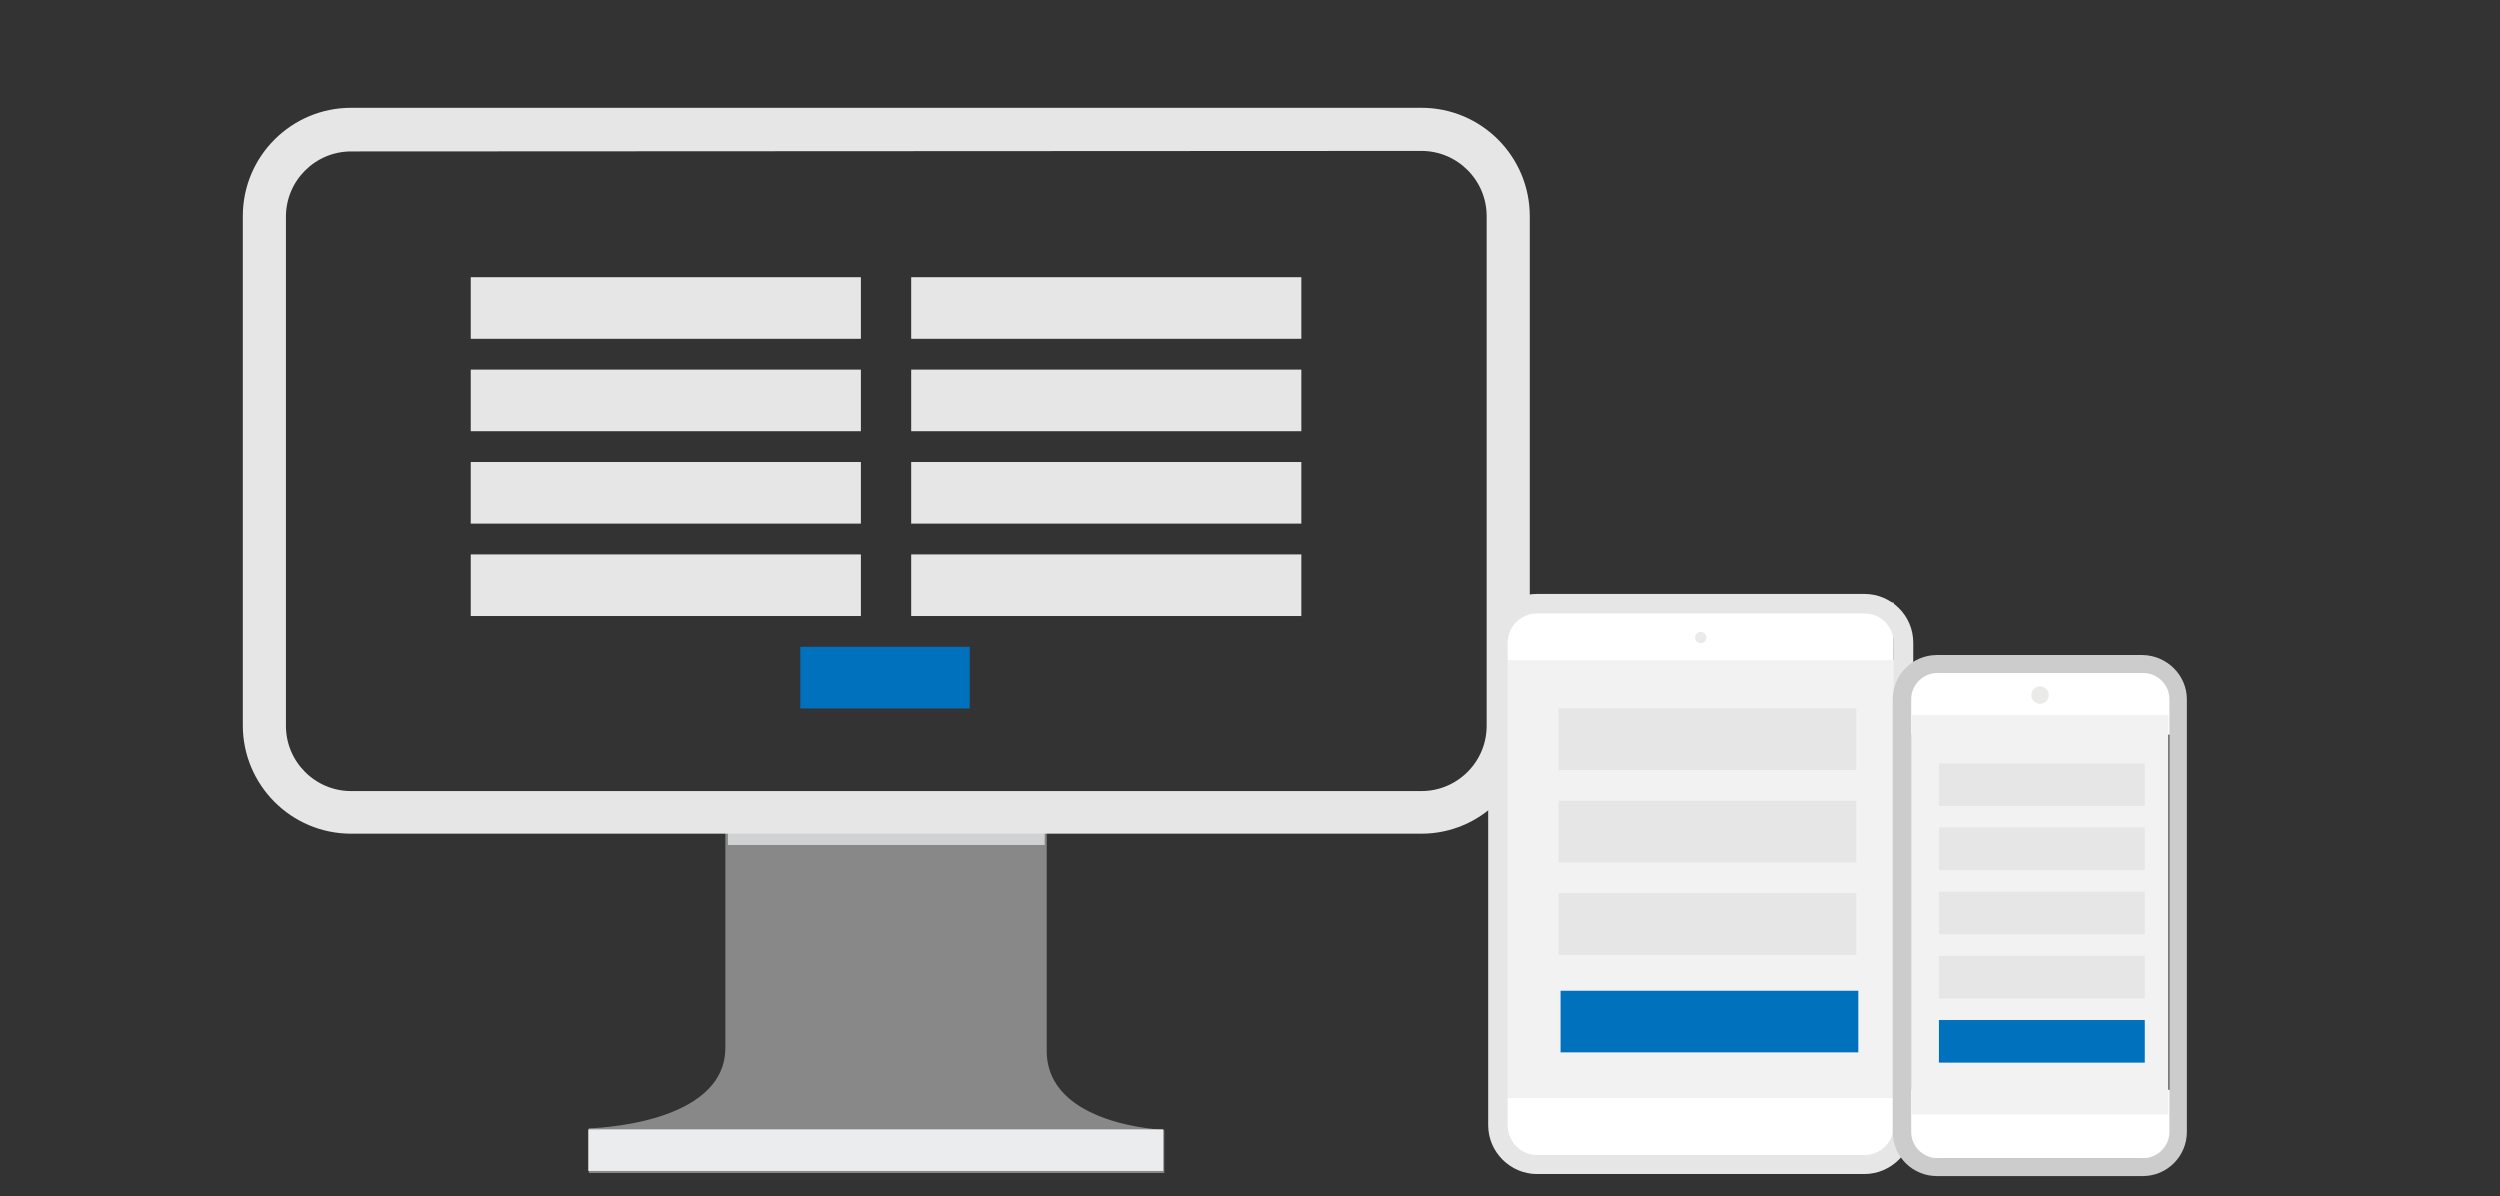 <?xml version="1.0" encoding="utf-8"?>
<!-- Generator: Adobe Illustrator 21.1.0, SVG Export Plug-In . SVG Version: 6.00 Build 0)  -->
<svg version="1.1" id="comp1"
	xmlns="http://www.w3.org/2000/svg"
	xmlns:xlink="http://www.w3.org/1999/xlink" x="0px" y="0px" viewBox="0 0 487 233" style="enable-background:new 0 0 487 233;" xml:space="preserve">
	<rect x="0" y="0" width="487" height="233" fill="#333333" stroke="none"/>
	<style type="text/css">
	.st0{opacity:0.6;fill:#C1C1C1;enable-background:new    ;}
	.st1{fill:#CFD1D2;}
	.st2{fill:#E6E6E6;}
	.st3{fill:#EBECED;}
	.st4{fill:#CCCCCC;}
	.st5{fill:#FFFFFF;}
	.st6{fill:#F2F2F2;enable-background:new    ;}
	.st7{fill:#EAEAE9;}
	.st8{fill:#0071BC;}
	</style>
	<g id="dsktop">
		<g>
			<path class="st0" d="M226.8,228.5H114.7v-8.7c0,0,26.6-0.5,26.6-15.7c0-15.2,0-46.4,0-46.4h62.6c0,0,0,32.3,0,47
			c0,14.6,22.9,15.4,22.9,15.4L226.8,228.5L226.8,228.5z"/>
			<rect x="141.8" y="156.5" class="st1" width="61.7" height="8.1"/>
			<path class="st2" d="M276.9,162.4H68.4c-11.7,0-21.1-9.5-21.1-21.1V42.1c0-11.7,9.5-21.1,21.1-21.1h208.5
			c11.7,0,21.1,9.5,21.1,21.1v99.2C297.9,152.9,288.5,162.4,276.9,162.4z M68.4,29.5c-7,0-12.7,5.7-12.7,12.7v99.2
			c0,7,5.7,12.7,12.7,12.7h208.5c7,0,12.7-5.7,12.7-12.7V42.1c0-7-5.7-12.7-12.7-12.7L68.4,29.5L68.4,29.5z"/>
			<rect x="114.6" y="220" class="st3" width="112" height="8.1"/>
		</g>
		<g>
			<path class="st4" d="M196.5,103.8"/>
			<path class="st4" d="M196.5,101.7"/>
		</g>
	</g>
	<g id="ipad_2_">
		<polygon class="st5" points="368.9,225.6 296.1,225.6 291.9,222.7 291.9,212.3 368.9,212.3 	"/>
		<polygon class="st5" points="368.9,130.8 291.9,130.8 291.9,125 295.2,117.4 368.9,117.4 	"/>
		<rect x="292" y="128.6" class="st6" width="78.6" height="85.3"/>
		<path class="st2" d="M372.7,125.2v94c0,5.2-4.3,9.5-9.5,9.5h-63.8c-5.2,0-9.5-4.3-9.5-9.5v-94c0-5.2,4.3-9.5,9.5-9.5h63.8
		C368.4,115.7,372.7,119.9,372.7,125.2z M293.7,219.3c0,3.1,2.6,5.7,5.7,5.7h63.8c3.2,0,5.7-2.6,5.7-5.7v-94.1
		c0-3.2-2.6-5.7-5.7-5.7h-63.8c-3.2,0-5.7,2.6-5.7,5.7L293.7,219.3L293.7,219.3z"/>
		<circle class="st7" cx="331.3" cy="124.2" r="1.1"/>
	</g>
	<g id="mobile">
		<g id="mobile_1_">
			<rect x="371.3" y="212.3" class="st5" width="52.4" height="13.4"/>
			<rect x="371.3" y="131" class="st5" width="52.4" height="12.1"/>
			<path class="st4" d="M426,136.2v84.3c0,4.7-3.8,8.6-8.6,8.6h-40.1c-4.7,0-8.6-3.8-8.6-8.6v-84.3c0-4.7,3.8-8.6,8.6-8.6h40.1
			C422.2,127.7,426,131.6,426,136.2z M372.3,220.5c0,2.8,2.3,5.1,5.1,5.1h40.1c2.8,0,5.1-2.3,5.1-5.1v-84.3c0-2.8-2.3-5.1-5.1-5.1
			h-40.1c-2.8,0-5.1,2.3-5.1,5.1V220.5z"/>
			<rect x="372.4" y="139.3" class="st6" width="50" height="77.8"/>
			<circle class="st7" cx="397.4" cy="135.4" r="1.7"/>
		</g>
	</g>
	<g>
		<rect x="177.5" y="54" class="st2" width="76" height="12"/>
		<rect x="177.5" y="72" class="st2" width="76" height="12"/>
		<rect x="177.5" y="90" class="st2" width="76" height="12"/>
		<rect x="177.5" y="108" class="st2" width="76" height="12"/>
	</g>
	<g>
		<rect x="91.7" y="54" class="st2" width="76" height="12"/>
		<rect x="91.7" y="72" class="st2" width="76" height="12"/>
		<rect x="91.7" y="90" class="st2" width="76" height="12"/>
		<rect x="91.7" y="108" class="st2" width="76" height="12"/>
	</g>
	<rect x="155.9" y="126" class="st8" width="33" height="12"/>
	<rect x="303.6" y="138" class="st2" width="58" height="12"/>
	<rect x="303.6" y="156" class="st2" width="58" height="12"/>
	<rect x="303.6" y="174" class="st2" width="58" height="12"/>
	<rect x="304" y="193" class="st8" width="58" height="12"/>
	<rect x="377.7" y="161.2" class="st2" width="40.1" height="8.3"/>
	<rect x="377.7" y="148.7" class="st2" width="40.1" height="8.3"/>
	<rect x="377.7" y="173.7" class="st2" width="40.1" height="8.3"/>
	<rect x="377.7" y="186.2" class="st2" width="40.1" height="8.3"/>
	<rect x="377.7" y="198.7" class="st8" width="40.1" height="8.3"/>
</svg>
